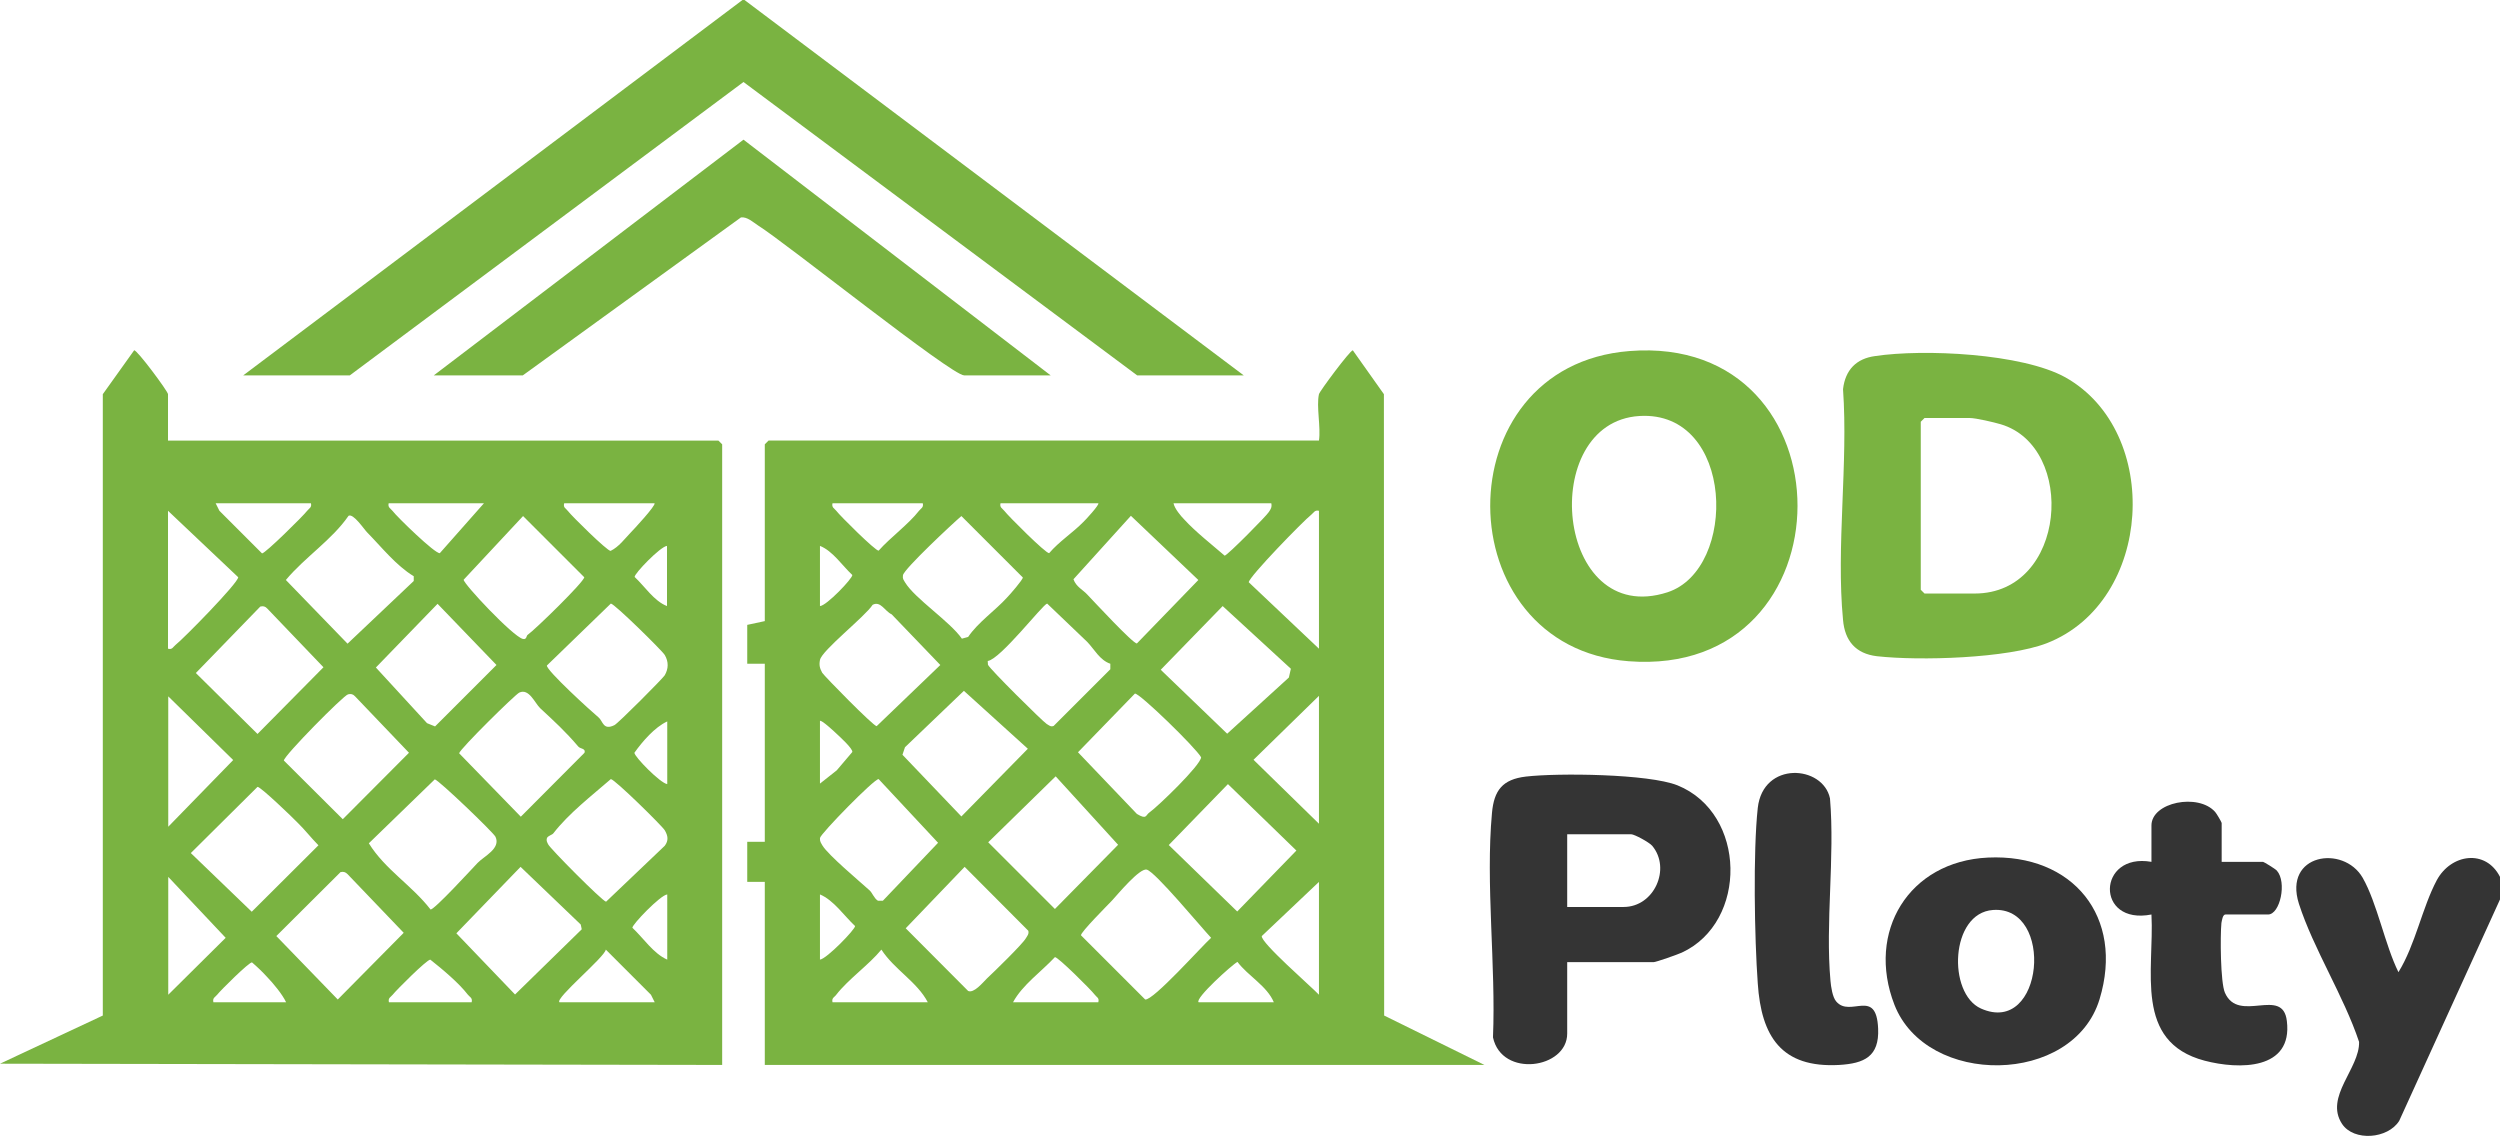 <svg version="1.2" xmlns="http://www.w3.org/2000/svg" viewBox="0 0 997 453" width="997" height="453">
	<title>logo OD_Ploty</title>
	<style>
		.s0 { fill: #343434 } 
		.s1 { fill: #7ab341 } 
	</style>
	<g id="Layer 1">
		<g id="&lt;Group&gt;">
			<path id="&lt;Path&gt;" class="s0" d="m997 358.7l-40.2 88.3c-4.5 7.2-18.1 8.3-22.8 1.2-7.1-10.8 7.1-22.1 6.8-32.7-6.1-18.3-18.2-37.1-24-55.1-6.3-19.9 17.7-23.6 25.4-10.4 5.8 10.1 8.9 26.8 14.3 37.7 6.8-11 9.4-25.6 15.3-36.7 5.7-10.5 19.5-12.5 25.2-1.3z"/>
			<path id="&lt;Compound Path&gt;" fill-rule="evenodd" class="s1" d="m526 157.2c0.2-1.1 12.4-17.5 13.5-17.5l12.4 17.5 0.1 247.8 40 19.7h-287v-73h-7v-16h7v-71h-7v-15.5l7-1.5v-70.5l1.5-1.5h219.5c0.8-5.3-1.1-13.6 0-18.5zm-158 43.5h-36c-0.4 1.7 0.7 2 1.5 3 1.5 2 15.7 16.1 16.9 15.9 4.6-5.2 11.9-10.5 16.1-15.9 0.8-1 1.9-1.3 1.5-3zm70 0h-39c-0.4 1.7 0.7 2 1.5 3 1.6 2.1 16.6 17.1 17.9 16.9 3.9-4.6 9.5-8.2 13.6-12.4 0.7-0.6 6.6-7 6-7.5zm69 0h-39c0.4 2.1 2.9 5.1 4.4 6.6 4.3 4.7 11 10 16 14.3 1.2-0.2 16.9-16.1 17.6-17.4 0.8-1.2 1.3-1.9 1-3.5zm19 3c-1.7-0.4-2 0.7-3 1.5-3.2 2.5-24.9 24.8-25 27l28 26.5zm-124.4 34.6c1.1-1.1 6.4-7.2 6.3-8l-24.5-24.5c-3.3 2.8-22.9 21.1-23.3 23.6-0.2 1.5 0.2 1.7 0.8 2.8 3.9 6.5 17.9 15.6 22.7 22.5l2.5-0.7c3.9-5.8 10.9-10.6 15.5-15.7zm32-1.2c2.4 2.5 18.4 19.8 19.8 19.5l24.5-25.3-26.9-25.6-22.9 25.3c1 3 3.9 4.3 5.5 6.1zm-106.6 4.6c2.6-0.1 13.1-11.1 12.9-12.4-4-3.7-7.8-9.6-12.9-11.6zm28.6 3.3c-2.7-1.2-4.4-5.5-7.6-3.8-3 4.7-20.3 18.2-21 22-0.4 2-0.1 3.3 0.9 5.1 0.8 1.3 20.2 21.1 21.7 21.3l25.4-24.4zm78 11l-16-15.3c-1.7 0.3-18.7 22.3-23.7 22.9l0.1 1.5c0.5 1.5 21.9 22.7 23.4 23.6 0.9 0.5 1.6 1.3 2.8 0.8l22.6-22.6v-2.2c-4.2-1.4-6.4-5.8-9.2-8.7zm81.2 10.7l-27.2-25-24.7 25.4 26.5 25.5 24.6-22.4zm-104.9 31.9l-25.5-23.1-23.5 22.5-1 3 23.5 24.6zm48.5 25.4c3.4-2.4 20.5-18.9 20.6-22-2.1-3.8-24.6-25.7-26.4-25.4l-22.7 23.4 23.5 24.6c4 2.4 3.4 0.5 5-0.6zm67.6 4.5v-51l-26.1 25.5zm-199-41v25l6.7-5.3 6.2-7.3c0.3-1.3-5.1-6.2-6.4-7.4-0.6-0.6-6-5.6-6.5-5zm94 22.1l-26.9 26.3 26.6 26.6 25.2-25.6zm-74.3 45.4c1.2 1 1.8 3.2 3.4 4.2h2l22-23.1-23.7-25.4c-1.6-0.3-23.2 21.8-23.4 23.5-0.1 1.4 0.4 1.9 1 3 2.3 3.8 14.6 14.1 18.7 17.8zm143-42.3l-23.6 24.3 27.3 26.5 23.6-24.3zm-96.1 77.5c2.8-2.6 14.2-13.7 15.5-16 0.6-1 1.3-1.7 1-3l-25.4-25.5-23.5 24.5 24.9 25c2.3 1 5.8-3.3 7.5-5zm49.9-31.1c-1.7 1.8-12.6 12.7-12.4 13.9l25.6 25.6c3.2 0.5 22.6-21.3 26.3-24.6-3.8-4-22.4-26.5-25.7-27.2-2.8-0.7-11.5 9.8-13.8 12.3zm82.5 37.6v-45l-22.8 21.6c-0.5 2.6 19.8 20.2 22.8 23.4zm-199-14c2.7-0.3 14.2-12.2 14-13.4-4.4-4.1-8.5-10.3-14-12.6zm43 17c-4.2-8.1-13.4-13.1-18.5-21-5 6.1-13.2 11.8-18 18-0.7 1-1.9 1.2-1.5 3zm68 0c0.5-1.8-0.7-2-1.4-3-1.5-2-14.8-15.2-15.9-15-5.4 5.8-13 11.1-16.7 18zm40 0h30c-2.7-6.5-10.3-10.5-14.5-16.1-2 1-17.1 14.6-15.5 16.1z"/>
			<path id="&lt;Compound Path&gt;" fill-rule="evenodd" class="s1" d="m67 175.7h219.5l1.5 1.5v247.5l-288-0.5 41-19.2v-247.8l12.5-17.5c1.1-0.3 13.5 16.4 13.5 17.5zm57 25h-38l1.5 3 17 17c1.3 0 16.4-14.9 18-17 0.8-1 1.9-1.3 1.5-3zm69 0h-38c-0.4 1.7 0.7 2 1.5 3 1.8 2.4 17 17.2 18.9 16.9zm68 0h-36c-0.5 1.8 0.7 2 1.4 3 1.6 2.1 15.7 16 17.1 16 3.3-1.6 5.6-4.8 8.1-7.4 0.9-0.9 10.2-10.9 9.4-11.6zm-194 3v55c1.7 0.5 2-0.7 3-1.5 3.2-2.5 25-24.7 25-27zm79.4 8.6c-1.2-1.2-5.5-7.7-7.4-6.6-6.6 9.6-17.4 16.5-25 25.6l24.6 25.4 26.4-25v-1.9c-7-4.2-12.8-11.6-18.6-17.5zm64 40.9c2.9-2 22.6-21.2 22.6-23l-24.4-24.4-23.7 25.4c0 1.7 19.6 22.6 23.6 23.6 1.6 0.4 1.4-1.3 1.9-1.6zm55.6-35.5c-2.6 0.2-13.2 11.2-12.9 12.4 4 3.7 7.7 9.6 12.9 11.6zm-95.7 70.7l3.2 1.3 24.5-24.5-23.5-24.4-24.6 25.4zm68.4-2.3c1.8 1.5 1.8 5.3 6.3 3.1 1.3-0.5 19.4-18.7 20.1-19.9 1.5-2.6 1.6-5.4 0-8.1-1-1.7-20.1-20.5-21.5-20.5l-25.5 24.7c-0.3 1.9 17.7 18.3 20.6 20.7zm-134.9-44.2l-25.7 26.5 24.6 24.3 26.3-26.6-22.4-23.4c-0.8-0.9-1.7-1.1-2.8-0.8zm111.6 40.5c-2.1-2-4.4-8-8.3-6.2-1.6 0.7-23.7 22.5-24 24.2l24.6 25.3 25.4-25.5c0.6-1.8-1.7-1.5-2.5-2.5-5.1-6-9.5-10-15.2-15.3zm-76.6-5.5c-1.8 0.4-25.6 24.5-25.6 26.4l23.5 23.4 26.4-26.5-21.5-22.5c-0.8-0.9-1.7-1.1-2.8-0.8zm-71.7 0.8v52l25.9-26.6zm199 10c-5 2.3-9.9 8-13.1 12.5 0 1.6 10.4 12.2 13.1 12.5zm-75.6 56.4c2.6-2.7 9.3-5.7 7.1-10.4-0.9-1.8-22.6-22.6-24.2-22.9l-26.3 25.5c6.4 10.4 17.2 16.8 24.6 26.4 1.5 0.2 16.5-16.2 18.8-18.6zm30.2-11.8c-0.5 0.7-2.3 1-2.6 2-0.3 0.9 0.1 1.6 0.5 2.4 0.6 1.5 21.5 22.6 23.1 22.9l23.4-22.3c1.6-2.1 1.3-4 0-6.2-1-1.7-20-20.4-21.5-20.4-7.6 6.6-16.8 13.7-22.9 21.6zm-102-4.2c-1.8-1.9-14.9-14.5-16-14.3l-26.6 26.4 24.3 23.4 26.6-26.5c-2.8-2.8-5.5-6.3-8.3-9zm113.3 42.5l-0.4-1.9-24-23-25.6 26.5 23.4 24.4zm-96.2-22.8l-25.6 25.5 24.5 25.3 26.3-26.6-22.4-23.4c-0.8-0.8-1.6-1.1-2.8-0.8zm-68.7 48.9l22.9-22.7-22.9-24.3zm199-40c-2.7 0.2-14.1 12.1-13.9 13.3 4.4 4.1 8.4 10.3 13.9 12.7zm-43 43h38l-1.5-3-18-18c-0.4 3-20.3 19.4-18.5 21zm-35 0c0.4-1.8-0.7-2-1.5-3-3.6-4.7-10.3-10.3-15-14-1.4 0-13.5 12.1-15 14-0.8 1-1.9 1.2-1.5 3zm-74 0c-1.5-3.2-5.1-7.5-7.5-10-1.9-2.1-4-4.1-6.1-5.9-1.1-0.2-12.5 11.1-13.9 12.9-0.8 1-1.9 1.2-1.5 3z"/>
			<path id="&lt;Path&gt;" class="s1" d="m496 149.7h-42.5l-157-117-157 117h-42.5l199.5-150z"/>
			<path id="&lt;Compound Path&gt;" fill-rule="evenodd" class="s1" d="m747.8 142c19.3-2.9 58.6-1.1 75.9 8.5 38.6 21.7 35 89.4-7.4 106-15.8 6.1-50.8 7.1-67.8 5.2-8.4-1-12.8-6.1-13.5-14.5-2.8-29.1 2.1-62.4 0-92 0.9-7.7 5.3-12.2 12.8-13.2zm19.7 24.7l-1.5 1.5v67l1.5 1.5h20c36.8 0 40.7-58.5 10.4-67.5-2.7-0.8-9.9-2.5-12.4-2.5z"/>
			<path id="&lt;Compound Path&gt;" fill-rule="evenodd" class="s1" d="m649.8 140c89.5-7.1 89.4 130.6-0.3 123.7-73-5.6-74.3-117.8 0.3-123.7zm4 25.9c-40.9 2.5-33.6 84.8 11.2 70.3 28.2-9.2 26.8-72.6-11.2-70.3z"/>
			<path id="&lt;Compound Path&gt;" fill-rule="evenodd" class="s0" d="m625 383.7v28.5c0 14-26.1 17.8-29.6 1.5 1.2-28.6-3-61.3-0.4-89.5 0.8-9 4.2-13.4 13.5-14.5 12.9-1.5 49-1.1 60.5 3.5 27.6 11.2 28.1 54.5 1.7 66.7-1.5 0.7-10.3 3.8-11.2 3.8zm0-22h22.5c12.2 0 19-15.3 11.4-24.4-1.2-1.4-7.1-4.6-8.4-4.6h-25.5z"/>
			<path id="&lt;Path&gt;" class="s1" d="m419 149.7h-34.5c-5.1 0-70.9-52.7-82.2-59.8-2-1.3-4.3-3.5-6.8-3.2l-87 63h-35.5l123.5-94z"/>
			<path id="&lt;Compound Path&gt;" fill-rule="evenodd" class="s0" d="m792.8 342c33.8-1.6 54.5 23.6 44.5 56.5-10.5 34.5-69 35-81.8 2.2-11.3-29.1 5.7-57.2 37.3-58.7zm2 20.9c-17.1 1.2-18.2 33.3-4.8 39.3 25.1 11.2 29.5-41.1 4.8-39.3z"/>
			<path id="&lt;Path&gt;" class="s0" d="m886 343.7h16.5c0.3 0 4.9 2.8 5.5 3.5 4.1 4.6 1.3 17.5-3.5 17.5h-17c-1.1 0-1.4 2.4-1.6 3.4-0.5 5.1-0.4 23.7 1.4 27.8 5.5 12.5 23.1-2.7 24.7 11.3 2.4 19.6-19.1 19.4-32.8 15.8-28.4-7.5-20-36.1-21.2-58.3-22.5 4.4-21.7-24.8 0-21v-14.5c0-9.3 18.7-13 25.4-5.4 0.5 0.5 2.6 4.1 2.6 4.4z"/>
			<path id="&lt;Path&gt;" class="s0" d="m732.3 399.4c5.6 6.6 16-5.7 16.7 10.8 0.5 11.2-5.6 13.9-15.5 14.5-23.1 1.3-31.1-11.4-32.5-32.5-1.3-17.9-1.9-52.6 0-70 2.1-18.8 26-17.1 28.8-3.8 2 23.6-1.9 49.6 0.2 72.8 0.2 2.3 0.8 6.5 2.3 8.2z"/>
		</g>
	</g>
</svg>
